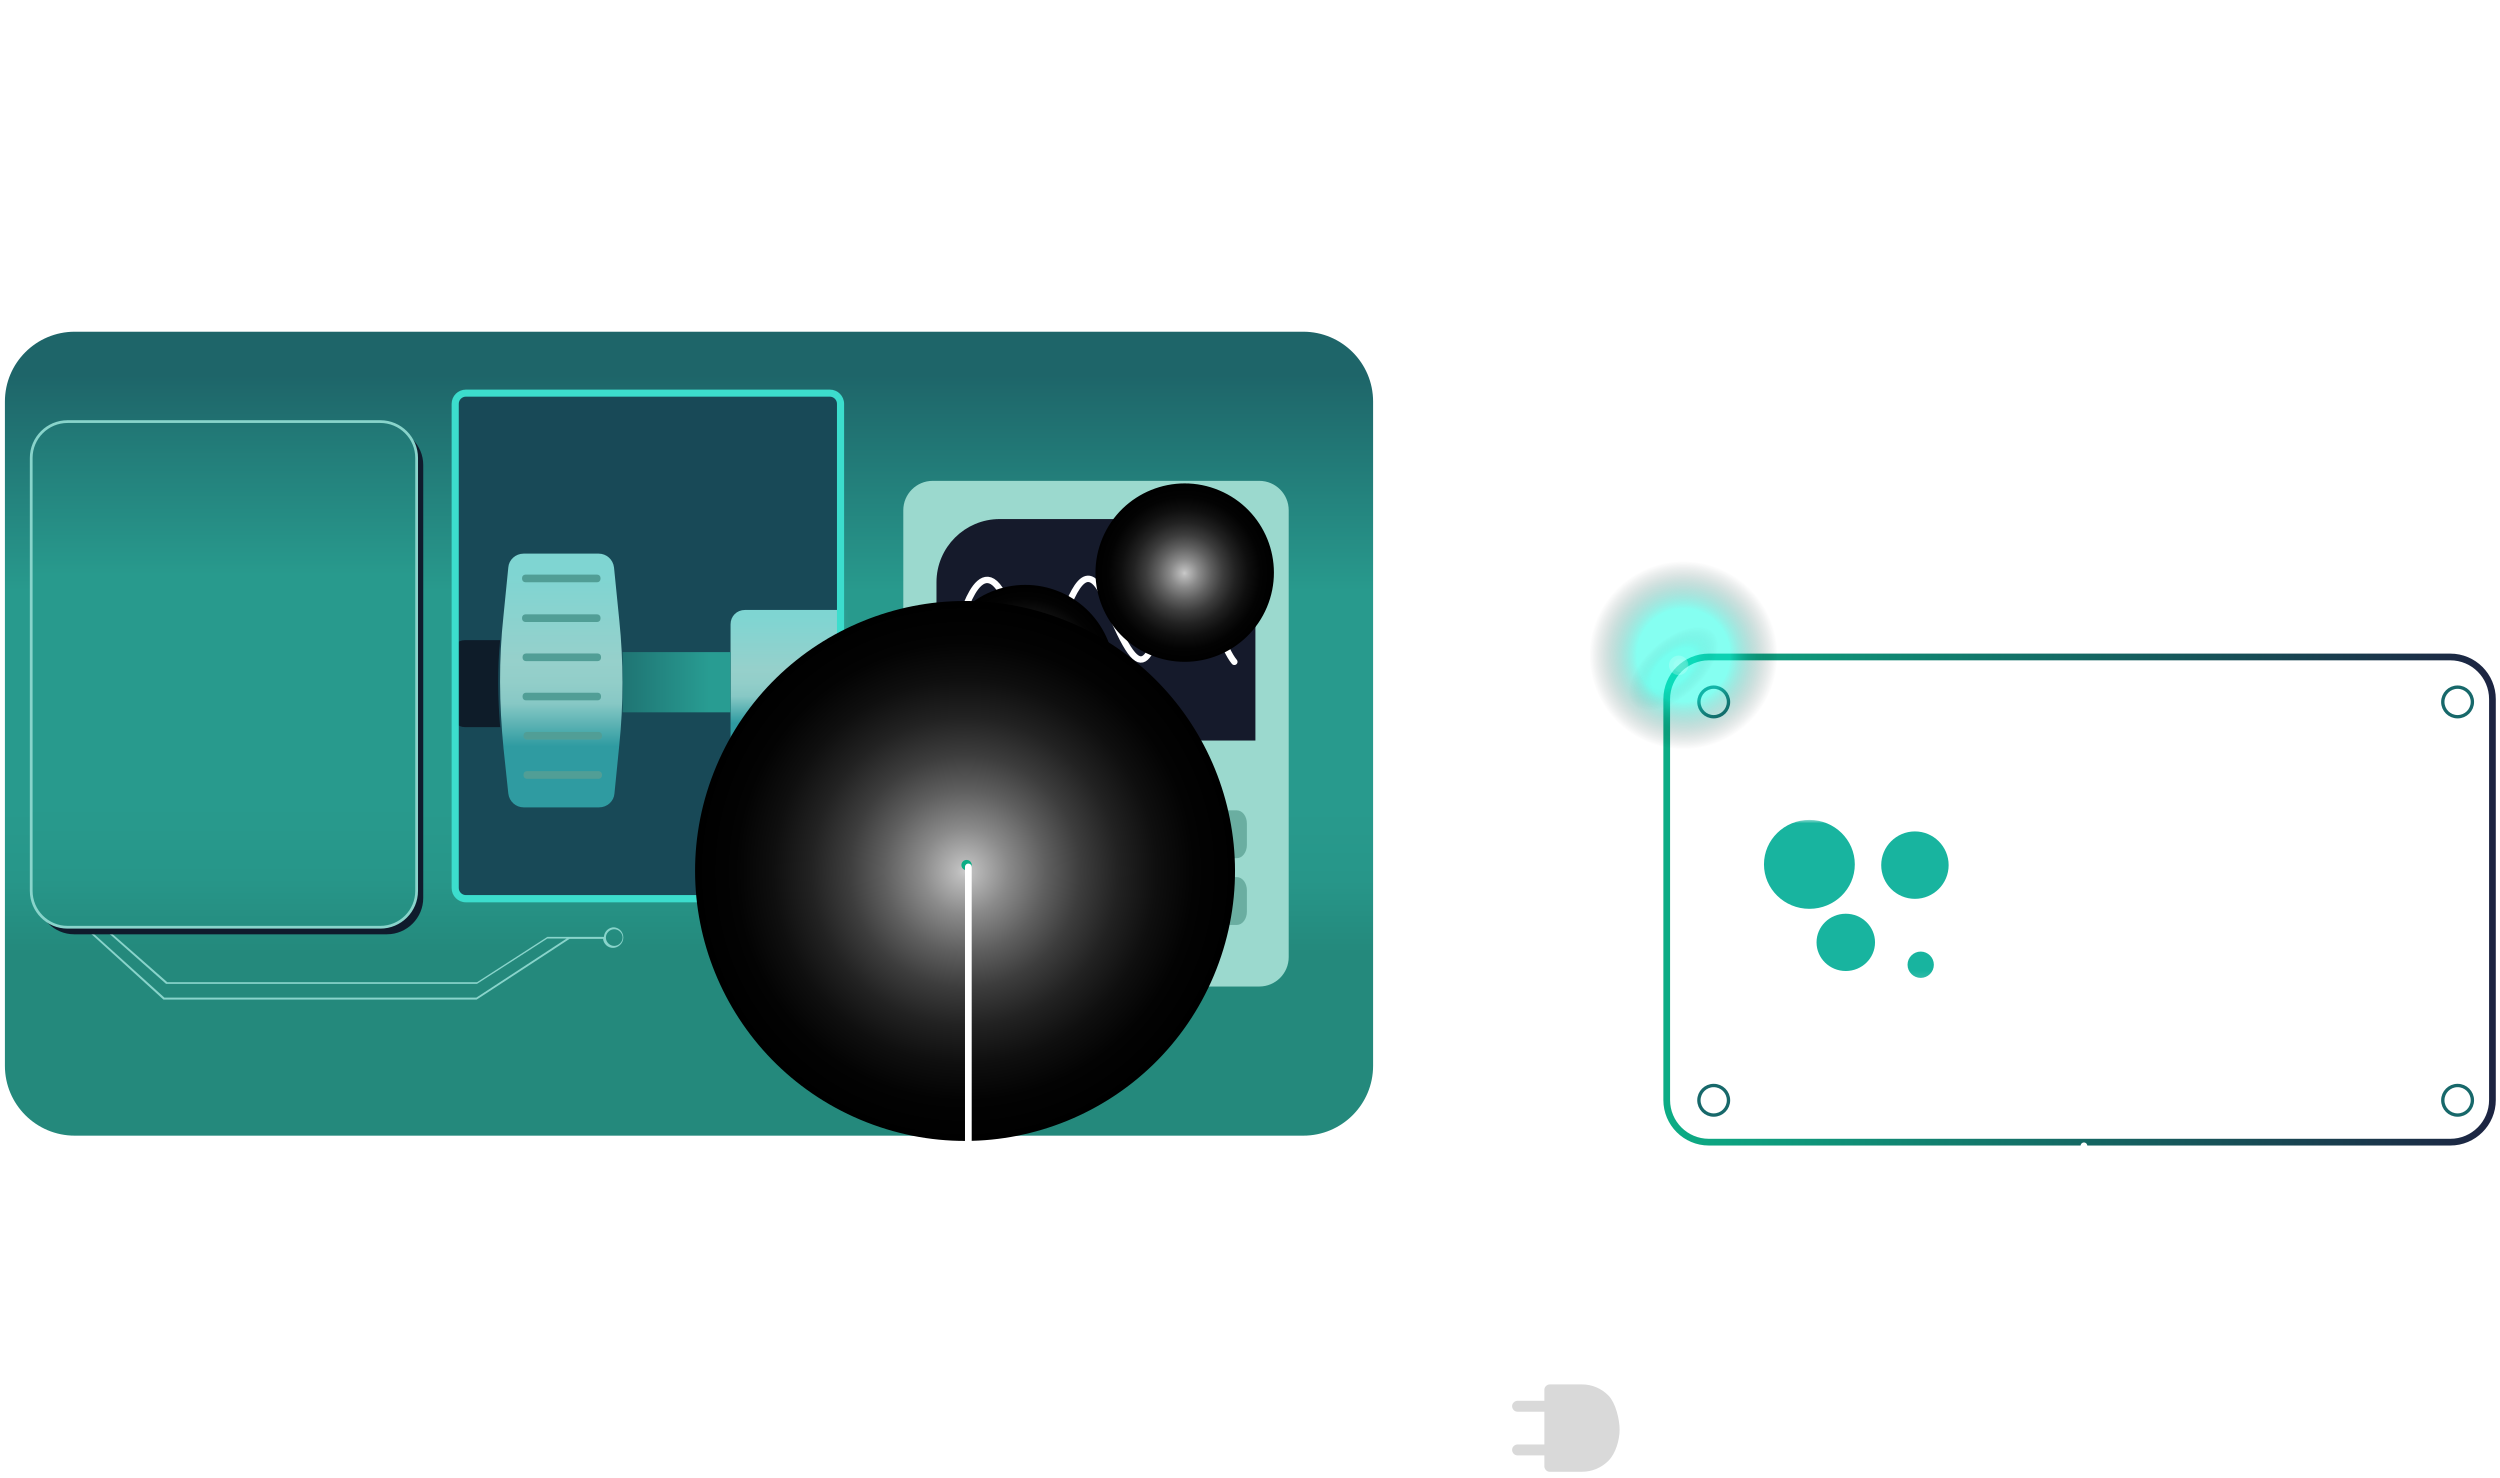 <svg width="372" height="220" viewBox="0 0 372 220" fill="none" xmlns="http://www.w3.org/2000/svg">
<path d="M364.603 97.757H254.279C250.816 97.757 248.008 100.565 248.008 104.029V163.683C248.008 167.146 250.816 169.954 254.279 169.954H364.603C368.066 169.954 370.874 167.146 370.874 163.683V104.029C370.874 100.565 368.066 97.757 364.603 97.757Z" stroke="url(#paint0_linear_1874_312134)" stroke-miterlimit="10"/>
<mask id="mask0_1874_312134" style="mask-type:luminance" maskUnits="userSpaceOnUse" x="262" y="122" width="94" height="24">
<path d="M355.903 122H262V145.895H355.903V122Z" fill="white"/>
</mask>
<g mask="url(#mask0_1874_312134)">
<path d="M353.452 129.602C353.452 129.282 353.363 128.975 353.196 128.694C353.03 128.412 352.8 128.182 352.505 127.977C352.211 127.772 351.865 127.619 351.481 127.503C351.085 127.388 350.675 127.337 350.227 127.337C349.805 127.337 349.408 127.388 349.05 127.503C348.679 127.606 348.359 127.772 348.09 127.99C347.821 128.207 347.603 128.476 347.45 128.796C347.296 129.116 347.219 129.487 347.219 129.909C347.219 130.485 347.347 130.946 347.616 131.279C347.885 131.612 348.218 131.893 348.614 132.098C349.011 132.303 349.446 132.469 349.907 132.597C350.368 132.725 350.803 132.866 351.2 133.007C351.597 133.16 351.929 133.352 352.198 133.57C352.467 133.8 352.595 134.107 352.595 134.504C352.595 134.671 352.569 134.85 352.518 135.029C352.467 135.208 352.364 135.374 352.224 135.528C352.083 135.682 351.878 135.81 351.622 135.912C351.366 136.014 351.046 136.066 350.662 136.066C350.176 136.066 349.779 135.989 349.446 135.835C349.114 135.682 348.845 135.502 348.64 135.298C348.435 135.093 348.282 134.875 348.192 134.658C348.103 134.44 348.051 134.261 348.051 134.12H346.874C346.874 134.453 346.951 134.786 347.104 135.106C347.258 135.426 347.501 135.707 347.821 135.963C348.141 136.219 348.538 136.424 348.999 136.565C349.459 136.718 349.997 136.795 350.611 136.795C351.725 136.795 352.556 136.552 353.12 136.066C353.683 135.579 353.964 134.939 353.964 134.146C353.964 133.57 353.824 133.109 353.555 132.751C353.286 132.405 352.94 132.124 352.531 131.906C352.121 131.701 351.673 131.522 351.2 131.394C350.726 131.266 350.278 131.125 349.869 130.985C349.459 130.844 349.114 130.665 348.845 130.46C348.576 130.255 348.435 129.961 348.435 129.589C348.435 129.436 348.461 129.27 348.525 129.09C348.589 128.911 348.691 128.758 348.832 128.604C348.973 128.45 349.165 128.322 349.408 128.22C349.651 128.118 349.946 128.066 350.317 128.066C350.688 128.066 350.995 128.118 351.251 128.22C351.52 128.322 351.737 128.45 351.917 128.604C352.096 128.758 352.224 128.924 352.313 129.103C352.403 129.282 352.441 129.449 352.441 129.615H353.465L353.452 129.602ZM342.087 134.466L338.964 127.542H337.326L341.371 136.462L340.411 138.817C340.308 139.099 340.167 139.316 339.988 139.483C339.809 139.649 339.617 139.739 339.387 139.739C339.169 139.739 338.964 139.675 338.76 139.547C338.555 139.419 338.401 139.24 338.299 138.996L337.505 140.494C337.736 140.699 337.992 140.852 338.26 140.942C338.542 141.044 338.798 141.083 339.041 141.083C339.374 141.083 339.668 140.993 339.924 140.827C340.18 140.66 340.398 140.443 340.59 140.161C340.782 139.892 340.948 139.585 341.102 139.252C341.243 138.92 341.383 138.587 341.511 138.267L345.888 127.516H345.005L342.164 134.44H342.087V134.466ZM334.523 132.085C334.523 131.241 334.434 130.562 334.255 130.037C334.075 129.513 333.845 129.103 333.551 128.822C333.256 128.527 332.936 128.335 332.591 128.233C332.245 128.13 331.9 128.079 331.58 128.079C331.26 128.079 330.914 128.13 330.569 128.233C330.223 128.335 329.903 128.527 329.596 128.822C329.301 129.116 329.058 129.513 328.879 130.037C328.687 130.562 328.598 131.241 328.598 132.085C328.598 132.93 328.687 133.595 328.879 134.12C329.071 134.645 329.301 135.054 329.596 135.336C329.89 135.63 330.21 135.822 330.569 135.925C330.914 136.027 331.26 136.078 331.58 136.078C331.9 136.078 332.245 136.027 332.591 135.925C332.936 135.822 333.256 135.63 333.551 135.336C333.845 135.042 334.075 134.645 334.255 134.12C334.434 133.595 334.523 132.917 334.523 132.085ZM336.238 132.085C336.238 132.712 336.136 133.314 335.918 133.877C335.701 134.453 335.394 134.952 334.984 135.387C334.575 135.822 334.088 136.168 333.525 136.411C332.949 136.667 332.309 136.795 331.605 136.795C330.901 136.795 330.223 136.667 329.647 136.411C329.058 136.155 328.572 135.81 328.162 135.374C327.753 134.939 327.446 134.44 327.228 133.864C327.011 133.288 326.895 132.7 326.895 132.085C326.895 131.471 327.011 130.857 327.228 130.293C327.446 129.717 327.766 129.218 328.162 128.783C328.572 128.348 329.058 128.002 329.647 127.746C330.236 127.491 330.889 127.363 331.605 127.363C332.322 127.363 332.962 127.491 333.525 127.746C334.101 128.002 334.587 128.348 334.984 128.783C335.394 129.218 335.701 129.717 335.918 130.293C336.136 130.869 336.238 131.471 336.238 132.085ZM324.169 123.933H322.633V136.578H324.169V123.933ZM317.066 124.688C317.066 124.956 317.168 125.187 317.36 125.379C317.552 125.571 317.783 125.673 318.052 125.673C318.32 125.673 318.551 125.571 318.743 125.379C318.935 125.187 319.037 124.956 319.037 124.688C319.037 124.419 318.935 124.189 318.743 123.997C318.551 123.805 318.32 123.702 318.052 123.702C317.783 123.702 317.552 123.805 317.36 123.997C317.168 124.189 317.066 124.419 317.066 124.688ZM317.284 127.542V136.578H318.819V127.542H317.284ZM310.846 132.047H305.33L307.928 125.955H308.005L310.846 132.047ZM311.23 132.853L312.971 136.578H314.724L308.837 123.933H307.928L302.578 136.578H303.41L304.997 132.853H311.23Z" fill="white"/>
<path fill-rule="evenodd" clip-rule="evenodd" d="M275.996 128.617C275.996 132.277 272.975 135.234 269.238 135.234C265.501 135.234 262.48 132.264 262.48 128.617C262.48 124.969 265.501 122 269.238 122C272.975 122 275.996 124.969 275.996 128.617Z" fill="#18B49F"/>
<path fill-rule="evenodd" clip-rule="evenodd" d="M279.004 140.225C279.004 142.58 277.058 144.487 274.652 144.487C272.246 144.487 270.301 142.58 270.301 140.225C270.301 137.87 272.246 135.963 274.652 135.963C277.058 135.963 279.004 137.87 279.004 140.225Z" fill="#18B49F"/>
<path fill-rule="evenodd" clip-rule="evenodd" d="M287.758 143.553C287.758 144.641 286.875 145.511 285.8 145.511C284.725 145.511 283.842 144.628 283.842 143.553C283.842 142.478 284.725 141.594 285.8 141.594C286.875 141.594 287.758 142.478 287.758 143.553Z" fill="#18B49F"/>
<path fill-rule="evenodd" clip-rule="evenodd" d="M289.958 128.732C289.958 131.509 287.705 133.749 284.941 133.749C282.176 133.749 279.924 131.497 279.924 128.732C279.924 125.968 282.176 123.715 284.941 123.715C287.705 123.715 289.958 125.968 289.958 128.732Z" fill="#18B49F"/>
<path d="M296.268 122V145.524" stroke="white" stroke-width="0.05" stroke-miterlimit="22.93"/>
<path d="M356.14 144.909V143.348C356.14 143.348 356.14 143.207 356.127 143.105C356.127 143.002 356.089 142.9 356.038 142.81C355.987 142.708 355.897 142.631 355.782 142.554C355.667 142.478 355.5 142.452 355.295 142.452C355.206 142.452 355.103 142.465 354.975 142.503C354.86 142.542 354.745 142.618 354.63 142.734L354.553 142.81H354.527V142.503H354.118V144.909H354.527V143.425C354.527 143.297 354.54 143.194 354.579 143.105C354.617 143.015 354.668 142.938 354.72 142.874C354.784 142.81 354.847 142.772 354.924 142.734C355.001 142.708 355.078 142.695 355.167 142.695C355.308 142.695 355.411 142.721 355.475 142.772C355.551 142.823 355.603 142.887 355.641 142.951C355.679 143.028 355.692 143.092 355.705 143.169C355.705 143.246 355.705 143.297 355.705 143.322V144.909H356.115H356.14ZM353.043 143.706C353.043 143.476 353.017 143.297 352.966 143.156C352.915 143.015 352.851 142.913 352.774 142.836C352.697 142.759 352.608 142.708 352.518 142.682C352.429 142.657 352.339 142.644 352.249 142.644C352.16 142.644 352.07 142.657 351.981 142.682C351.891 142.708 351.801 142.759 351.725 142.836C351.648 142.913 351.584 143.015 351.533 143.156C351.481 143.297 351.456 143.476 351.456 143.706C351.456 143.937 351.481 144.103 351.533 144.244C351.584 144.385 351.648 144.487 351.725 144.564C351.801 144.641 351.891 144.692 351.981 144.717C352.07 144.743 352.16 144.756 352.249 144.756C352.339 144.756 352.429 144.743 352.518 144.717C352.608 144.692 352.697 144.641 352.774 144.564C352.851 144.487 352.915 144.385 352.966 144.244C353.017 144.103 353.043 143.924 353.043 143.706ZM353.504 143.706C353.504 143.873 353.478 144.039 353.414 144.18C353.35 144.333 353.273 144.461 353.171 144.577C353.068 144.692 352.928 144.781 352.787 144.845C352.633 144.909 352.467 144.948 352.275 144.948C352.083 144.948 351.904 144.909 351.75 144.845C351.597 144.781 351.469 144.679 351.353 144.564C351.251 144.449 351.161 144.308 351.097 144.167C351.034 144.013 351.008 143.86 351.008 143.693C351.008 143.527 351.034 143.361 351.097 143.22C351.161 143.066 351.238 142.938 351.353 142.823C351.456 142.708 351.597 142.618 351.75 142.542C351.904 142.478 352.083 142.439 352.275 142.439C352.467 142.439 352.633 142.478 352.787 142.542C352.94 142.606 353.068 142.708 353.171 142.823C353.273 142.938 353.363 143.079 353.414 143.22C353.465 143.373 353.504 143.527 353.504 143.693V143.706ZM349.766 141.735C349.766 141.812 349.792 141.863 349.843 141.914C349.894 141.966 349.958 141.991 350.022 141.991C350.086 141.991 350.15 141.966 350.202 141.914C350.253 141.863 350.278 141.799 350.278 141.735C350.278 141.671 350.253 141.607 350.202 141.556C350.15 141.505 350.086 141.479 350.022 141.479C349.958 141.479 349.894 141.505 349.843 141.556C349.792 141.607 349.766 141.671 349.766 141.735ZM349.83 142.49V144.897H350.24V142.49H349.83ZM347.629 142.682V142.49H348.051V141.748H348.461V142.49H349.05V142.682H348.461V144.282C348.461 144.282 348.461 144.359 348.461 144.41C348.461 144.461 348.474 144.513 348.487 144.551C348.499 144.589 348.525 144.628 348.563 144.653C348.602 144.679 348.64 144.692 348.704 144.692C348.781 144.692 348.845 144.666 348.896 144.602C348.947 144.538 348.986 144.487 349.024 144.41L349.255 144.641C349.101 144.794 348.922 144.871 348.717 144.871C348.627 144.871 348.551 144.858 348.474 144.833C348.397 144.807 348.32 144.756 348.256 144.705C348.192 144.641 348.141 144.564 348.103 144.474C348.064 144.385 348.051 144.269 348.051 144.141V142.657H347.629V142.682ZM346.708 143.949C346.708 143.949 346.669 143.86 346.644 143.809C346.618 143.757 346.58 143.706 346.528 143.655C346.477 143.604 346.426 143.565 346.349 143.527C346.285 143.489 346.196 143.476 346.106 143.476C346.017 143.476 345.927 143.489 345.85 143.527C345.773 143.565 345.709 143.617 345.658 143.668C345.607 143.732 345.569 143.796 345.53 143.873C345.505 143.949 345.492 144.039 345.492 144.129C345.492 144.231 345.505 144.321 345.543 144.397C345.581 144.474 345.633 144.538 345.684 144.589C345.735 144.641 345.812 144.679 345.876 144.705C345.94 144.73 346.016 144.743 346.08 144.743C346.144 144.743 346.208 144.743 346.26 144.705C346.324 144.679 346.388 144.653 346.439 144.615C346.49 144.577 346.541 144.525 346.592 144.474C346.644 144.423 346.669 144.359 346.708 144.295V143.924V143.949ZM346.144 142.439C346.375 142.439 346.567 142.478 346.695 142.542C346.823 142.606 346.912 142.695 346.976 142.798C347.04 142.9 347.066 143.028 347.079 143.169C347.079 143.31 347.092 143.45 347.092 143.591V144.909H346.708V144.679C346.618 144.769 346.49 144.845 346.349 144.897C346.208 144.948 346.055 144.973 345.914 144.973C345.773 144.973 345.658 144.948 345.543 144.897C345.441 144.845 345.351 144.781 345.274 144.705C345.197 144.628 345.146 144.538 345.121 144.449C345.082 144.346 345.069 144.257 345.069 144.154C345.069 144.052 345.095 143.949 345.133 143.847C345.172 143.745 345.223 143.655 345.313 143.565C345.389 143.489 345.479 143.412 345.594 143.361C345.709 143.31 345.837 143.284 345.978 143.284C346.119 143.284 346.26 143.31 346.388 143.374C346.516 143.425 346.618 143.514 346.708 143.617V143.412C346.708 143.143 346.669 142.951 346.592 142.823C346.516 142.695 346.375 142.631 346.157 142.631C346.068 142.631 345.991 142.631 345.927 142.67C345.863 142.695 345.799 142.721 345.748 142.759C345.697 142.798 345.645 142.849 345.607 142.913C345.556 142.977 345.517 143.041 345.466 143.118L345.21 142.862C345.21 142.862 345.3 142.759 345.351 142.721C345.402 142.67 345.466 142.631 345.53 142.593C345.607 142.554 345.684 142.529 345.786 142.503C345.889 142.478 346.004 142.465 346.144 142.465V142.439ZM342.523 142.49L343.521 144.897H343.815L344.788 142.49H344.557L343.777 144.423H343.751L342.945 142.49H342.523ZM341.716 143.706C341.716 143.476 341.691 143.297 341.639 143.156C341.588 143.015 341.524 142.913 341.447 142.836C341.371 142.759 341.281 142.708 341.191 142.682C341.102 142.657 341.012 142.644 340.923 142.644C340.833 142.644 340.743 142.657 340.654 142.682C340.564 142.708 340.475 142.759 340.398 142.836C340.321 142.913 340.257 143.015 340.206 143.156C340.155 143.297 340.129 143.476 340.129 143.706C340.129 143.937 340.155 144.103 340.206 144.244C340.257 144.385 340.321 144.487 340.398 144.564C340.475 144.641 340.564 144.692 340.654 144.717C340.743 144.743 340.833 144.756 340.923 144.756C341.012 144.756 341.102 144.743 341.191 144.717C341.281 144.692 341.371 144.641 341.447 144.564C341.524 144.487 341.588 144.385 341.639 144.244C341.691 144.103 341.716 143.924 341.716 143.706ZM342.177 143.706C342.177 143.873 342.151 144.039 342.087 144.18C342.036 144.333 341.947 144.461 341.844 144.577C341.742 144.692 341.601 144.781 341.447 144.845C341.294 144.909 341.127 144.948 340.935 144.948C340.743 144.948 340.564 144.909 340.411 144.845C340.257 144.781 340.129 144.679 340.014 144.564C339.912 144.449 339.822 144.308 339.758 144.167C339.694 144.013 339.668 143.86 339.668 143.693C339.668 143.527 339.694 143.361 339.758 143.22C339.822 143.066 339.899 142.938 340.014 142.823C340.116 142.708 340.257 142.618 340.411 142.542C340.564 142.478 340.743 142.439 340.935 142.439C341.127 142.439 341.294 142.478 341.447 142.542C341.601 142.606 341.729 142.708 341.844 142.823C341.947 142.938 342.036 143.079 342.087 143.22C342.151 143.373 342.177 143.527 342.177 143.693V143.706ZM339.041 144.909V143.348C339.041 143.348 339.041 143.207 339.028 143.105C339.028 143.002 338.99 142.9 338.939 142.81C338.888 142.708 338.798 142.631 338.683 142.554C338.568 142.478 338.401 142.452 338.197 142.452C338.107 142.452 338.005 142.465 337.889 142.503C337.774 142.542 337.659 142.618 337.544 142.734L337.467 142.81H337.441V142.503H337.032V144.909H337.441V143.425C337.441 143.297 337.454 143.194 337.493 143.105C337.531 143.015 337.582 142.938 337.633 142.874C337.697 142.81 337.761 142.772 337.838 142.734C337.915 142.708 337.992 142.695 338.081 142.695C338.222 142.695 338.325 142.721 338.401 142.772C338.478 142.823 338.529 142.887 338.568 142.951C338.606 143.028 338.619 143.092 338.632 143.169C338.632 143.246 338.632 143.297 338.632 143.322V144.909H339.041ZM336.238 144.909V143.348C336.238 143.348 336.238 143.207 336.226 143.105C336.226 143.002 336.187 142.9 336.136 142.81C336.085 142.708 335.995 142.631 335.88 142.554C335.765 142.478 335.598 142.452 335.394 142.452C335.304 142.452 335.202 142.465 335.086 142.503C334.971 142.542 334.856 142.618 334.741 142.734L334.664 142.81H334.639V142.503H334.229V144.909H334.639V143.425C334.639 143.297 334.651 143.194 334.69 143.105C334.728 143.015 334.779 142.938 334.831 142.874C334.895 142.81 334.959 142.772 335.035 142.734C335.112 142.708 335.189 142.695 335.279 142.695C335.419 142.695 335.522 142.721 335.586 142.772C335.662 142.823 335.714 142.887 335.752 142.951C335.79 143.028 335.803 143.092 335.816 143.169C335.816 143.246 335.816 143.297 335.816 143.322V144.909H336.226H336.238ZM332.642 141.531V144.897H333.077V141.531H332.642ZM328.572 142.49V142.682H328.994V144.897H329.404V142.682H329.993V142.49H329.404V142.081C329.404 142.081 329.404 141.991 329.404 141.94C329.404 141.889 329.417 141.838 329.43 141.786C329.442 141.735 329.468 141.697 329.506 141.671C329.545 141.633 329.583 141.62 329.647 141.62C329.724 141.62 329.788 141.658 329.839 141.722C329.89 141.786 329.929 141.85 329.967 141.914L330.185 141.684C330.108 141.607 330.031 141.543 329.942 141.505C329.865 141.466 329.762 141.441 329.66 141.441C329.57 141.441 329.494 141.454 329.417 141.479C329.34 141.505 329.263 141.556 329.199 141.607C329.135 141.671 329.084 141.748 329.046 141.838C329.007 141.927 328.982 142.042 328.982 142.17V142.465H328.559L328.572 142.49ZM327.727 143.706C327.727 143.476 327.702 143.297 327.651 143.156C327.599 143.015 327.535 142.913 327.459 142.836C327.382 142.759 327.292 142.708 327.203 142.682C327.113 142.657 327.023 142.644 326.934 142.644C326.844 142.644 326.755 142.657 326.665 142.682C326.576 142.708 326.486 142.759 326.409 142.836C326.332 142.913 326.268 143.015 326.217 143.156C326.166 143.297 326.14 143.476 326.14 143.706C326.14 143.937 326.166 144.103 326.217 144.244C326.268 144.385 326.332 144.487 326.409 144.564C326.486 144.641 326.576 144.692 326.665 144.717C326.755 144.743 326.844 144.756 326.934 144.756C327.023 144.756 327.113 144.743 327.203 144.717C327.292 144.692 327.382 144.641 327.459 144.564C327.535 144.487 327.599 144.385 327.651 144.244C327.702 144.103 327.727 143.924 327.727 143.706ZM328.188 143.706C328.188 143.873 328.163 144.039 328.099 144.18C328.035 144.333 327.958 144.461 327.855 144.577C327.753 144.692 327.612 144.781 327.471 144.845C327.318 144.909 327.151 144.948 326.959 144.948C326.767 144.948 326.588 144.909 326.435 144.845C326.281 144.781 326.153 144.679 326.038 144.564C325.936 144.449 325.846 144.308 325.782 144.167C325.718 144.013 325.692 143.86 325.692 143.693C325.692 143.527 325.718 143.361 325.782 143.22C325.846 143.066 325.923 142.938 326.038 142.823C326.14 142.708 326.281 142.618 326.435 142.542C326.588 142.478 326.767 142.439 326.959 142.439C327.151 142.439 327.318 142.478 327.471 142.542C327.625 142.606 327.753 142.708 327.855 142.823C327.958 142.938 328.047 143.079 328.099 143.22C328.163 143.373 328.188 143.527 328.188 143.693V143.706ZM322.109 142.682V142.49H322.531V141.748H322.941V142.49H323.529V142.682H322.941V144.282C322.941 144.282 322.941 144.359 322.941 144.41C322.941 144.461 322.941 144.513 322.966 144.551C322.979 144.589 323.005 144.628 323.043 144.653C323.081 144.679 323.12 144.692 323.184 144.692C323.261 144.692 323.325 144.666 323.376 144.602C323.427 144.538 323.465 144.487 323.504 144.41L323.734 144.641C323.581 144.794 323.401 144.871 323.197 144.871C323.107 144.871 323.03 144.858 322.953 144.833C322.877 144.807 322.8 144.756 322.736 144.705C322.672 144.641 322.621 144.564 322.582 144.474C322.544 144.385 322.518 144.269 322.518 144.141V142.657H322.096L322.109 142.682ZM321.558 144.909V143.348C321.558 143.348 321.558 143.207 321.546 143.105C321.546 143.002 321.507 142.9 321.456 142.81C321.405 142.708 321.315 142.631 321.2 142.554C321.085 142.478 320.919 142.452 320.714 142.452C320.624 142.452 320.522 142.465 320.407 142.503C320.291 142.542 320.176 142.618 320.061 142.734L319.984 142.81H319.959V142.503H319.549V144.909H319.959V143.425C319.959 143.297 319.971 143.194 320.01 143.105C320.048 143.015 320.099 142.938 320.151 142.874C320.215 142.81 320.279 142.772 320.355 142.734C320.432 142.708 320.509 142.695 320.599 142.695C320.739 142.695 320.842 142.721 320.906 142.772C320.983 142.823 321.034 142.887 321.072 142.951C321.111 143.028 321.123 143.092 321.136 143.169C321.136 143.246 321.136 143.297 321.136 143.322V144.909H321.546H321.558ZM318.461 143.706C318.461 143.476 318.436 143.297 318.384 143.156C318.333 143.015 318.269 142.913 318.192 142.836C318.116 142.759 318.026 142.708 317.936 142.682C317.847 142.657 317.757 142.644 317.668 142.644C317.578 142.644 317.489 142.657 317.399 142.682C317.309 142.708 317.22 142.759 317.143 142.836C317.066 142.913 317.002 143.015 316.951 143.156C316.9 143.297 316.874 143.476 316.874 143.706C316.874 143.937 316.9 144.103 316.951 144.244C317.002 144.385 317.066 144.487 317.143 144.564C317.22 144.641 317.309 144.692 317.399 144.717C317.489 144.743 317.578 144.756 317.668 144.756C317.757 144.756 317.847 144.743 317.936 144.717C318.026 144.692 318.116 144.641 318.192 144.564C318.269 144.487 318.333 144.385 318.384 144.244C318.436 144.103 318.461 143.924 318.461 143.706ZM318.922 143.706C318.922 143.873 318.896 144.039 318.832 144.18C318.768 144.333 318.692 144.461 318.589 144.577C318.487 144.692 318.346 144.781 318.205 144.845C318.052 144.909 317.885 144.948 317.693 144.948C317.501 144.948 317.322 144.909 317.169 144.845C317.015 144.781 316.887 144.679 316.772 144.564C316.669 144.449 316.58 144.308 316.516 144.167C316.452 144.013 316.426 143.86 316.426 143.693C316.426 143.527 316.452 143.361 316.516 143.22C316.58 143.066 316.657 142.938 316.772 142.823C316.874 142.708 317.015 142.618 317.169 142.542C317.322 142.478 317.501 142.439 317.693 142.439C317.885 142.439 318.052 142.478 318.205 142.542C318.359 142.606 318.487 142.708 318.589 142.823C318.692 142.938 318.781 143.079 318.832 143.22C318.896 143.373 318.922 143.527 318.922 143.693V143.706ZM314.724 142.49V144.897H315.134V143.437C315.134 143.31 315.146 143.194 315.185 143.105C315.21 143.015 315.249 142.938 315.3 142.887C315.351 142.823 315.402 142.785 315.454 142.759C315.518 142.734 315.569 142.721 315.62 142.721C315.697 142.721 315.761 142.746 315.825 142.798C315.889 142.849 315.927 142.887 315.966 142.938L316.132 142.644C316.132 142.644 316.068 142.567 316.03 142.542C315.991 142.516 315.953 142.49 315.914 142.478C315.876 142.465 315.838 142.452 315.799 142.452C315.761 142.452 315.735 142.452 315.722 142.452C315.582 142.452 315.479 142.49 315.39 142.567C315.3 142.644 315.223 142.746 315.172 142.9H315.146V142.516H314.737L314.724 142.49ZM312.74 142.49V142.682H313.163V144.897H313.572V142.682H314.161V142.49H313.572V142.081C313.572 142.081 313.572 141.991 313.572 141.94C313.572 141.889 313.572 141.838 313.598 141.786C313.611 141.735 313.636 141.697 313.675 141.671C313.713 141.633 313.751 141.62 313.815 141.62C313.892 141.62 313.956 141.658 314.007 141.722C314.059 141.786 314.097 141.85 314.135 141.914L314.353 141.684C314.276 141.607 314.199 141.543 314.11 141.505C314.033 141.466 313.931 141.441 313.828 141.441C313.739 141.441 313.662 141.454 313.585 141.479C313.508 141.505 313.431 141.556 313.367 141.607C313.303 141.671 313.252 141.748 313.214 141.838C313.175 141.927 313.15 142.042 313.15 142.17V142.465H312.727L312.74 142.49ZM310.526 143.617C310.526 143.489 310.539 143.361 310.565 143.246C310.59 143.13 310.628 143.015 310.692 142.926C310.756 142.836 310.82 142.759 310.91 142.708C311 142.657 311.102 142.618 311.217 142.618C311.448 142.618 311.627 142.708 311.755 142.887C311.883 143.066 311.947 143.31 311.947 143.617H310.539H310.526ZM312.356 143.809V143.706C312.356 143.489 312.331 143.309 312.267 143.143C312.203 142.99 312.126 142.862 312.024 142.759C311.921 142.657 311.793 142.58 311.665 142.529C311.524 142.478 311.384 142.452 311.23 142.452C311.064 142.452 310.91 142.478 310.782 142.542C310.654 142.606 310.526 142.682 310.424 142.785C310.321 142.887 310.245 143.028 310.181 143.169C310.117 143.322 310.091 143.489 310.091 143.681C310.091 143.847 310.117 144.001 310.168 144.154C310.219 144.308 310.296 144.449 310.398 144.564C310.501 144.679 310.628 144.781 310.782 144.858C310.936 144.935 311.128 144.961 311.332 144.961C311.537 144.961 311.729 144.922 311.896 144.858C312.075 144.781 312.216 144.679 312.344 144.551L312.19 144.397C312.126 144.461 312.062 144.513 311.998 144.551C311.934 144.602 311.883 144.641 311.819 144.666C311.755 144.705 311.691 144.717 311.627 144.743C311.563 144.756 311.486 144.769 311.409 144.769C311.32 144.769 311.23 144.756 311.128 144.73C311.025 144.705 310.936 144.653 310.846 144.589C310.757 144.513 310.692 144.423 310.628 144.295C310.564 144.167 310.539 144.013 310.539 143.809H312.369H312.356ZM308.376 142.49V144.897H308.785V143.437C308.785 143.31 308.798 143.194 308.837 143.105C308.862 143.015 308.901 142.938 308.952 142.887C309.003 142.823 309.054 142.785 309.105 142.759C309.169 142.734 309.221 142.721 309.272 142.721C309.349 142.721 309.413 142.746 309.477 142.798C309.541 142.849 309.579 142.887 309.617 142.938L309.784 142.644C309.784 142.644 309.72 142.567 309.681 142.542C309.643 142.516 309.605 142.49 309.566 142.478C309.528 142.465 309.489 142.452 309.451 142.452C309.413 142.452 309.387 142.452 309.374 142.452C309.233 142.452 309.131 142.49 309.041 142.567C308.952 142.644 308.875 142.746 308.824 142.9H308.798V142.516H308.389L308.376 142.49ZM307.288 143.706C307.288 143.476 307.262 143.297 307.211 143.156C307.16 143.015 307.096 142.913 307.019 142.836C306.942 142.759 306.853 142.708 306.763 142.682C306.674 142.657 306.584 142.644 306.495 142.644C306.405 142.644 306.315 142.657 306.226 142.682C306.136 142.708 306.047 142.759 305.97 142.836C305.893 142.913 305.829 143.015 305.778 143.156C305.727 143.297 305.701 143.476 305.701 143.706C305.701 143.937 305.727 144.103 305.778 144.244C305.829 144.385 305.893 144.487 305.97 144.564C306.047 144.641 306.136 144.692 306.226 144.717C306.315 144.743 306.405 144.756 306.495 144.756C306.584 144.756 306.674 144.743 306.763 144.717C306.853 144.692 306.942 144.641 307.019 144.564C307.096 144.487 307.16 144.385 307.211 144.244C307.262 144.103 307.288 143.924 307.288 143.706ZM307.749 143.706C307.749 143.873 307.723 144.039 307.659 144.18C307.595 144.333 307.518 144.461 307.416 144.577C307.314 144.692 307.173 144.781 307.032 144.845C306.879 144.909 306.712 144.948 306.52 144.948C306.328 144.948 306.149 144.909 305.995 144.845C305.842 144.781 305.714 144.679 305.599 144.564C305.496 144.449 305.407 144.308 305.343 144.167C305.279 144.013 305.253 143.86 305.253 143.693C305.253 143.527 305.279 143.361 305.343 143.22C305.407 143.066 305.483 142.938 305.599 142.823C305.701 142.708 305.842 142.618 305.995 142.542C306.149 142.478 306.328 142.439 306.52 142.439C306.712 142.439 306.879 142.478 307.032 142.542C307.186 142.606 307.314 142.708 307.416 142.823C307.518 142.938 307.608 143.079 307.659 143.22C307.723 143.373 307.749 143.527 307.749 143.693V143.706ZM302.693 141.531V144.897H303.129V143.22H304.626V143.002H303.129V141.799H304.869V141.531H302.693Z" fill="white"/>
</g>
<path d="M254.998 165.923C256.214 165.923 257.2 164.938 257.2 163.722C257.2 162.506 256.214 161.521 254.998 161.521C253.782 161.521 252.797 162.506 252.797 163.722C252.797 164.938 253.782 165.923 254.998 165.923Z" stroke="#17686A" stroke-width="0.5" stroke-miterlimit="10"/>
<path d="M254.998 106.65C256.214 106.65 257.2 105.664 257.2 104.449C257.2 103.233 256.214 102.247 254.998 102.247C253.782 102.247 252.797 103.233 252.797 104.449C252.797 105.664 253.782 106.65 254.998 106.65Z" stroke="#17686A" stroke-width="0.5" stroke-miterlimit="10"/>
<path d="M365.69 165.923C366.905 165.923 367.891 164.938 367.891 163.722C367.891 162.506 366.905 161.521 365.69 161.521C364.474 161.521 363.488 162.506 363.488 163.722C363.488 164.938 364.474 165.923 365.69 165.923Z" stroke="#17686A" stroke-width="0.5" stroke-miterlimit="10"/>
<path d="M365.69 106.65C366.905 106.65 367.891 105.664 367.891 104.449C367.891 103.233 366.905 102.247 365.69 102.247C364.474 102.247 363.488 103.233 363.488 104.449C363.488 105.664 364.474 106.65 365.69 106.65Z" stroke="#17686A" stroke-width="0.5" stroke-miterlimit="10"/>
<g opacity="0.5" filter="url(#filter0_f_1874_312134)">
<path d="M267 97.5C267 106.705 259.532 114 250.5 114C241.468 114 234 106.532 234 97.5C234 88.468 241.468 81 250.5 81C259.532 81 267 88.468 267 97.5Z" fill="url(#paint1_radial_1874_312134)"/>
</g>
<g opacity="0.1" filter="url(#filter1_f_1874_312134)">
<path d="M251 99C251 99.558 250.547 100 250 100C249.453 100 249 99.547 249 99C249 98.453 249.453 98 250 98C250.547 98 251 98.453 251 99Z" fill="url(#paint2_radial_1874_312134)"/>
</g>
<g opacity="0.14" filter="url(#filter2_f_1874_312134)">
<path d="M252.328 103.232C248.373 106.759 243.732 107.866 241.91 105.823C240.088 103.781 241.791 99.23 245.672 95.769C249.553 92.307 254.268 91.134 256.09 93.177C257.911 95.219 256.209 99.77 252.328 103.232Z" fill="url(#paint3_radial_1874_312134)"/>
</g>
<g opacity="0.26" filter="url(#filter3_f_1874_312134)">
<path d="M251.24 99C251.24 99.81 250.583 100.451 249.789 100.451C248.995 100.451 248.338 99.794 248.338 99C248.338 98.206 248.995 97.549 249.789 97.549C250.583 97.549 251.24 98.206 251.24 99Z" fill="url(#paint4_radial_1874_312134)"/>
</g>
<path d="M193.925 49.359H11.123C5.383 49.359 0.73 54.012 0.73 59.751V158.594C0.73 164.334 5.383 168.987 11.123 168.987H193.925C199.664 168.987 204.317 164.334 204.317 158.594V59.751C204.317 54.012 199.664 49.359 193.925 49.359Z" fill="url(#paint5_linear_1874_312134)"/>
<path d="M187.383 71.551H138.787C136.37 71.551 134.41 73.511 134.41 75.928V142.417C134.41 144.834 136.37 146.794 138.787 146.794H187.383C189.801 146.794 191.76 144.834 191.76 142.417V75.928C191.76 73.511 189.801 71.551 187.383 71.551Z" fill="#9BD9CE"/>
<path d="M123.477 58.498H69.326C68.443 58.498 67.727 59.214 67.727 60.098V132.141C67.727 133.024 68.443 133.741 69.326 133.741H123.477C124.361 133.741 125.077 133.024 125.077 132.141V60.098C125.077 59.214 124.361 58.498 123.477 58.498Z" fill="#184957"/>
<path d="M91.395 137.974C90.576 137.974 89.911 138.601 89.86 139.408H81.451L70.982 146.153H24.894L16.242 138.55L16.05 138.742L24.702 146.396H70.982L81.451 139.651H84.318L70.879 148.444H24.459L13.516 138.55L13.324 138.742L24.318 148.738H70.93L84.753 139.702H89.732C89.821 140.47 90.448 141.046 91.216 141.046C91.984 141.046 92.752 140.381 92.752 139.51C92.752 138.64 92.087 137.974 91.216 137.974H91.408H91.395ZM91.395 140.752C90.73 140.752 90.154 140.176 90.154 139.51C90.154 138.845 90.73 138.269 91.395 138.269C92.061 138.269 92.637 138.845 92.637 139.51C92.637 140.176 92.061 140.752 91.395 140.752Z" fill="#89D4CB"/>
<path d="M57.566 63.782H11.043C8.053 63.782 5.629 66.206 5.629 69.196V133.611C5.629 136.601 8.053 139.025 11.043 139.025H57.566C60.555 139.025 62.979 136.601 62.979 133.611V69.196C62.979 66.206 60.555 63.782 57.566 63.782Z" fill="#0F1B2C"/>
<path d="M56.581 62.732H10.058C7.068 62.732 4.645 65.156 4.645 68.146V132.561C4.645 135.551 7.068 137.975 10.058 137.975H56.581C59.571 137.975 61.995 135.551 61.995 132.561V68.146C61.995 65.156 59.571 62.732 56.581 62.732Z" fill="url(#paint6_linear_1874_312134)" stroke="#89D4CB" stroke-width="0.41" stroke-miterlimit="10"/>
<path d="M148.793 77.236H177.398C182.607 77.236 186.805 81.472 186.805 86.643V110.192H139.348V86.643C139.348 81.434 143.584 77.236 148.755 77.236H148.793Z" fill="#151A2B"/>
<path d="M143.188 91.775C143.188 91.775 147.181 77.274 151.609 95.422C156.037 113.571 158.699 74.689 164.663 89.625C170.615 104.561 170.896 97.112 174.544 88.012C178.192 78.963 180.546 94.757 183.669 98.481" stroke="white" stroke-width="0.95" stroke-miterlimit="10" stroke-linecap="round"/>
<path d="M158.955 120.581H153.835C153.016 120.581 152.338 121.464 152.338 122.552V125.726C152.338 126.814 153.003 127.697 153.835 127.697H158.955C159.774 127.697 160.452 126.814 160.452 125.726V122.552C160.452 121.464 159.787 120.581 158.955 120.581Z" fill="#6AAEA1"/>
<path d="M158.955 130.515H153.835C153.016 130.515 152.338 131.398 152.338 132.486V135.66C152.338 136.748 153.003 137.631 153.835 137.631H158.955C159.774 137.631 160.452 136.748 160.452 135.66V132.486C160.452 131.398 159.787 130.515 158.955 130.515Z" fill="#6AAEA1"/>
<path d="M171.472 120.581H166.353C165.534 120.581 164.855 121.464 164.855 122.552V125.726C164.855 126.814 165.521 127.697 166.353 127.697H171.472C172.291 127.697 172.97 126.814 172.97 125.726V122.552C172.97 121.464 172.304 120.581 171.472 120.581Z" fill="#6AAEA1"/>
<path d="M171.472 130.515H166.353C165.534 130.515 164.855 131.398 164.855 132.486V135.66C164.855 136.748 165.521 137.631 166.353 137.631H171.472C172.291 137.631 172.97 136.748 172.97 135.66V132.486C172.97 131.398 172.304 130.515 171.472 130.515Z" fill="#6AAEA1"/>
<path d="M184.041 120.581H178.921C178.102 120.581 177.424 121.464 177.424 122.552V125.726C177.424 126.814 178.089 127.697 178.921 127.697H184.041C184.86 127.697 185.538 126.814 185.538 125.726V122.552C185.538 121.464 184.873 120.581 184.041 120.581Z" fill="#6AAEA1"/>
<path d="M184.041 130.515H178.921C178.102 130.515 177.424 131.398 177.424 132.486V135.66C177.424 136.748 178.089 137.631 178.921 137.631H184.041C184.86 137.631 185.538 136.748 185.538 135.66V132.486C185.538 131.398 184.873 130.515 184.041 130.515Z" fill="#6AAEA1"/>
<path d="M143.689 133.418C146.249 133.418 148.335 131.344 148.335 128.772C148.335 126.199 146.261 124.126 143.689 124.126C141.116 124.126 139.043 126.199 139.043 128.772C139.043 131.344 141.116 133.418 143.689 133.418Z" fill="#151A2B"/>
<mask id="mask1_1874_312134" style="mask-type:luminance" maskUnits="userSpaceOnUse" x="67" y="58" width="59" height="76">
<path d="M123.477 58.498H69.326C68.443 58.498 67.727 59.214 67.727 60.098V132.141C67.727 133.024 68.443 133.741 69.326 133.741H123.477C124.361 133.741 125.077 133.024 125.077 132.141V60.098C125.077 59.214 124.361 58.498 123.477 58.498Z" fill="white"/>
</mask>
<g mask="url(#mask1_1874_312134)">
<path d="M128.404 90.84C127.201 97.661 126.484 104.918 126.062 112.393H110.844C109.641 112.393 108.707 111.471 108.707 110.255V92.9C108.707 91.697 109.629 90.763 110.844 90.763H128.417V90.84H128.404Z" fill="url(#paint7_linear_1874_312134)"/>
<path d="M108.708 97.034H92.633V105.993H108.708V97.034Z" fill="url(#paint8_linear_1874_312134)"/>
<path d="M89.075 82.38H77.914C76.711 82.38 75.713 83.301 75.636 84.441L74.919 91.62C74.203 98.16 74.279 104.777 74.919 111.317L75.636 118.075C75.777 119.278 76.775 120.136 77.914 120.136H89.151C90.354 120.136 91.353 119.214 91.43 118.075L92.146 110.895C92.786 104.713 92.786 98.442 92.146 92.26L91.365 84.441C91.225 83.237 90.226 82.38 89.087 82.38H89.075Z" fill="url(#paint9_linear_1874_312134)"/>
<path d="M74.497 108.194H69.16C68.098 108.194 67.24 107.337 67.24 106.275V97.175C67.24 96.113 68.098 95.255 69.16 95.255H74.42C73.998 99.517 74.062 103.856 74.42 108.13L74.497 108.207V108.194Z" fill="#0E1C29"/>
<path d="M88.857 85.503H78.183C77.901 85.503 77.684 85.72 77.684 86.002V86.143C77.684 86.411 77.901 86.642 78.183 86.642H88.857C89.138 86.642 89.356 86.424 89.356 86.143V86.002C89.356 85.72 89.138 85.503 88.857 85.503Z" fill="#519E96"/>
<path d="M88.857 91.415H78.183C77.901 91.415 77.684 91.633 77.684 91.915V92.055C77.684 92.324 77.901 92.555 78.183 92.555H88.857C89.138 92.555 89.356 92.337 89.356 92.055V91.915C89.356 91.633 89.138 91.415 88.857 91.415Z" fill="#519E96"/>
<path d="M88.933 97.239H78.259C77.977 97.239 77.76 97.457 77.76 97.738V97.879C77.76 98.148 77.977 98.378 78.259 98.378H88.933C89.202 98.378 89.432 98.16 89.432 97.879V97.738C89.432 97.457 89.215 97.239 88.933 97.239Z" fill="#519E96"/>
<path d="M88.933 103.075H78.259C77.977 103.075 77.76 103.293 77.76 103.574V103.715C77.76 103.997 77.977 104.214 78.259 104.214H88.933C89.202 104.214 89.432 103.997 89.432 103.715V103.574C89.432 103.293 89.215 103.075 88.933 103.075Z" fill="#519E96"/>
<path d="M89.076 108.911H78.401C78.12 108.911 77.902 109.129 77.902 109.41V109.551C77.902 109.833 78.12 110.05 78.401 110.05H89.076C89.344 110.05 89.575 109.833 89.575 109.551V109.41C89.575 109.141 89.357 108.911 89.076 108.911Z" fill="#519E96"/>
<path d="M89.076 114.748H78.401C78.12 114.748 77.902 114.965 77.902 115.247V115.387C77.902 115.669 78.12 115.887 78.401 115.887H89.076C89.344 115.887 89.575 115.669 89.575 115.387V115.247C89.575 114.978 89.357 114.748 89.076 114.748Z" fill="#519E96"/>
</g>
<path d="M123.478 134.265H69.328C68.15 134.265 67.203 133.318 67.203 132.141V60.097C67.203 58.92 68.15 57.973 69.328 57.973H123.478C124.656 57.973 125.603 58.92 125.603 60.097V132.141C125.603 133.318 124.656 134.265 123.478 134.265ZM69.328 59.022C68.739 59.022 68.265 59.509 68.265 60.085V132.128C68.265 132.716 68.752 133.19 69.328 133.19H123.478C124.067 133.19 124.541 132.704 124.541 132.128V60.085C124.541 59.496 124.054 59.022 123.478 59.022H69.328Z" fill="#3CDDCD"/>
<path style="mix-blend-mode:color-dodge" d="M164.794 105.455C167.638 98.699 164.467 90.917 157.711 88.073C150.955 85.229 143.173 88.4 140.329 95.156C137.485 101.911 140.656 109.693 147.412 112.537C154.168 115.382 161.95 112.21 164.794 105.455Z" fill="url(#paint10_radial_1874_312134)"/>
<path style="mix-blend-mode:color-dodge" d="M188.517 90.356C191.361 83.6 188.19 75.818 181.434 72.974C174.678 70.13 166.896 73.301 164.052 80.057C161.208 86.813 164.379 94.595 171.135 97.439C177.89 100.283 185.673 97.112 188.517 90.356Z" fill="url(#paint11_radial_1874_312134)"/>
<path style="mix-blend-mode:color-dodge" d="M180.614 145.181C189.22 124.738 179.624 101.189 159.181 92.583C138.738 83.977 115.189 93.572 106.583 114.015C97.977 134.459 107.572 158.008 128.016 166.614C148.459 175.22 172.008 165.624 180.614 145.181Z" fill="url(#paint12_radial_1874_312134)"/>
<path d="M143.827 129.491C144.251 129.491 144.594 129.148 144.594 128.723C144.594 128.299 144.251 127.956 143.827 127.956C143.402 127.956 143.059 128.299 143.059 128.723C143.059 129.148 143.402 129.491 143.827 129.491Z" fill="#0CAD85"/>
<path d="M231.5 213H280.673C296.919 213 310.09 199.829 310.09 183.583V170.5" stroke="white" stroke-linecap="round"/>
<path d="M144.09 129V183.583C144.09 199.829 157.26 213 173.507 213H215.5" stroke="white" stroke-linecap="round"/>
<path d="M241 212.744C241 214.255 240.408 216.286 239.352 217.343C238.296 218.415 236.872 219 235.4 219L230.6 219C230.392 219 230.184 218.919 230.04 218.756C229.896 218.61 229.8 218.399 229.8 218.188L229.8 216.563L225.8 216.562C225.592 216.562 225.384 216.481 225.24 216.319C225.096 216.172 225 215.961 225 215.75C225 215.539 225.08 215.327 225.24 215.181C225.384 215.035 225.592 214.937 225.8 214.937L229.8 214.938L229.8 210.062L225.8 210.062C225.592 210.062 225.384 209.981 225.24 209.819C225.096 209.672 225 209.461 225 209.25C225 209.039 225.08 208.827 225.24 208.681C225.384 208.535 225.592 208.437 225.8 208.437L229.8 208.437L229.8 206.812C229.8 206.601 229.88 206.39 230.04 206.244C230.184 206.097 230.392 206 230.6 206L235.4 206C236.888 206 238.312 206.601 239.352 207.674C240.408 208.746 241 211.233 241 212.744Z" fill="#D9D9D9"/>
<path d="M221.071 220L215.5 220C213.773 220 212.12 219.306 210.894 218.069C209.687 216.85 209 213.981 209 212.238C209 210.494 209.687 208.15 210.894 206.912C212.101 205.694 213.773 205 215.5 205L221.071 205C221.313 205 221.554 205.094 221.721 205.262C221.907 205.45 222 205.694 222 205.938L222 219.063C222 219.306 221.907 219.55 221.721 219.719C221.554 219.906 221.313 220 221.071 220Z" fill="white"/>
<defs>
<filter id="filter0_f_1874_312134" x="217.8" y="64.8" width="65.4" height="65.4" filterUnits="userSpaceOnUse" color-interpolation-filters="sRGB">
<feFlood flood-opacity="0" result="BackgroundImageFix"/>
<feBlend mode="normal" in="SourceGraphic" in2="BackgroundImageFix" result="shape"/>
<feGaussianBlur stdDeviation="8.1" result="effect1_foregroundBlur_1874_312134"/>
</filter>
<filter id="filter1_f_1874_312134" x="245.8" y="94.8" width="8.4" height="8.4" filterUnits="userSpaceOnUse" color-interpolation-filters="sRGB">
<feFlood flood-opacity="0" result="BackgroundImageFix"/>
<feBlend mode="normal" in="SourceGraphic" in2="BackgroundImageFix" result="shape"/>
<feGaussianBlur stdDeviation="1.6" result="effect1_foregroundBlur_1874_312134"/>
</filter>
<filter id="filter2_f_1874_312134" x="231.98" y="82.972" width="34.041" height="33.071" filterUnits="userSpaceOnUse" color-interpolation-filters="sRGB">
<feFlood flood-opacity="0" result="BackgroundImageFix"/>
<feBlend mode="normal" in="SourceGraphic" in2="BackgroundImageFix" result="shape"/>
<feGaussianBlur stdDeviation="4.6" result="effect1_foregroundBlur_1874_312134"/>
</filter>
<filter id="filter3_f_1874_312134" x="245.138" y="94.349" width="9.302" height="9.302" filterUnits="userSpaceOnUse" color-interpolation-filters="sRGB">
<feFlood flood-opacity="0" result="BackgroundImageFix"/>
<feBlend mode="normal" in="SourceGraphic" in2="BackgroundImageFix" result="shape"/>
<feGaussianBlur stdDeviation="1.6" result="effect1_foregroundBlur_1874_312134"/>
</filter>
<linearGradient id="paint0_linear_1874_312134" x1="247.368" y1="133.849" x2="371.514" y2="133.849" gradientUnits="userSpaceOnUse">
<stop stop-color="#0CAD85"/>
<stop offset="1" stop-color="#1C2341"/>
</linearGradient>
<radialGradient id="paint1_radial_1874_312134" cx="0" cy="0" r="1" gradientUnits="userSpaceOnUse" gradientTransform="translate(250.5 97.5) rotate(60.255) scale(14.003)">
<stop offset="0.495" stop-color="#0BFFE3"/>
<stop offset="1" stop-opacity="0"/>
</radialGradient>
<radialGradient id="paint2_radial_1874_312134" cx="0" cy="0" r="1" gradientUnits="userSpaceOnUse" gradientTransform="translate(250 99) rotate(94.086) scale(7.018)">
<stop stop-color="white"/>
<stop offset="1" stop-color="#08FFEA"/>
</radialGradient>
<radialGradient id="paint3_radial_1874_312134" cx="0" cy="0" r="1" gradientTransform="matrix(-3.823 6.23 -5.437 -0.087 249 99.5)" gradientUnits="userSpaceOnUse">
<stop offset="0.495" stop-color="#0BFFE3"/>
<stop offset="1" stop-opacity="0"/>
</radialGradient>
<radialGradient id="paint4_radial_1874_312134" cx="0" cy="0" r="1" gradientUnits="userSpaceOnUse" gradientTransform="translate(249.789 99) rotate(94.086) scale(10.182)">
<stop stop-color="white"/>
<stop offset="1" stop-color="#08FFEA"/>
</radialGradient>
<linearGradient id="paint5_linear_1874_312134" x1="102.53" y1="55.771" x2="102.53" y2="163.215" gradientUnits="userSpaceOnUse">
<stop stop-color="#1E6569"/>
<stop offset="0.3" stop-color="#289A8D"/>
<stop offset="0.5" stop-color="#289A8D"/>
<stop offset="0.6" stop-color="#289A8D"/>
<stop offset="0.7" stop-color="#279689"/>
<stop offset="0.8" stop-color="#24897C"/>
</linearGradient>
<linearGradient id="paint6_linear_1874_312134" x1="33.326" y1="51.854" x2="33.326" y2="164.468" gradientUnits="userSpaceOnUse">
<stop stop-color="#1E6569"/>
<stop offset="0.3" stop-color="#289A8D"/>
<stop offset="0.5" stop-color="#289A8D"/>
<stop offset="0.6" stop-color="#289A8D"/>
<stop offset="0.7" stop-color="#279689"/>
<stop offset="0.8" stop-color="#24897C"/>
</linearGradient>
<linearGradient id="paint7_linear_1874_312134" x1="118.562" y1="91.761" x2="118.562" y2="111.535" gradientUnits="userSpaceOnUse">
<stop stop-color="#7FD5D2"/>
<stop offset="0.4" stop-color="#96D0CB"/>
<stop offset="0.5" stop-color="#92CEC9"/>
<stop offset="0.6" stop-color="#87C8C5"/>
<stop offset="0.7" stop-color="#5BB2B3"/>
<stop offset="0.8" stop-color="#2F9BA1"/>
</linearGradient>
<linearGradient id="paint8_linear_1874_312134" x1="92.633" y1="101.514" x2="108.708" y2="101.514" gradientUnits="userSpaceOnUse">
<stop stop-color="#1F7473"/>
<stop offset="0.8" stop-color="#289C92"/>
</linearGradient>
<linearGradient id="paint9_linear_1874_312134" x1="83.52" y1="85.503" x2="83.52" y2="117.435" gradientUnits="userSpaceOnUse">
<stop stop-color="#7FD5D2"/>
<stop offset="0.4" stop-color="#96D0CB"/>
<stop offset="0.5" stop-color="#92CEC9"/>
<stop offset="0.6" stop-color="#87C8C5"/>
<stop offset="0.7" stop-color="#5BB2B3"/>
<stop offset="0.8" stop-color="#2F9BA1"/>
</linearGradient>
<radialGradient id="paint10_radial_1874_312134" cx="0" cy="0" r="1" gradientTransform="matrix(13.272 7.16176e-06 7.16176e-06 13.272 152.525 100.384)" gradientUnits="userSpaceOnUse">
<stop stop-color="#CACACA"/>
<stop offset="0.03" stop-color="#BBBBBB"/>
<stop offset="0.16" stop-color="#8A8A8A"/>
<stop offset="0.3" stop-color="#5F5F5F"/>
<stop offset="0.43" stop-color="#3D3D3D"/>
<stop offset="0.57" stop-color="#222222"/>
<stop offset="0.71" stop-color="#0F0F0F"/>
<stop offset="0.85" stop-color="#030303"/>
<stop offset="1"/>
</radialGradient>
<radialGradient id="paint11_radial_1874_312134" cx="0" cy="0" r="1" gradientUnits="userSpaceOnUse" gradientTransform="translate(176.258 85.291) scale(13.272)">
<stop stop-color="#CACACA"/>
<stop offset="0.03" stop-color="#BBBBBB"/>
<stop offset="0.16" stop-color="#8A8A8A"/>
<stop offset="0.3" stop-color="#5F5F5F"/>
<stop offset="0.43" stop-color="#3D3D3D"/>
<stop offset="0.57" stop-color="#222222"/>
<stop offset="0.71" stop-color="#0F0F0F"/>
<stop offset="0.85" stop-color="#030303"/>
<stop offset="1"/>
</radialGradient>
<radialGradient id="paint12_radial_1874_312134" cx="0" cy="0" r="1" gradientUnits="userSpaceOnUse" gradientTransform="translate(143.575 129.656) scale(40.162 40.162)">
<stop stop-color="#CACACA"/>
<stop offset="0.03" stop-color="#BBBBBB"/>
<stop offset="0.16" stop-color="#8A8A8A"/>
<stop offset="0.3" stop-color="#5F5F5F"/>
<stop offset="0.43" stop-color="#3D3D3D"/>
<stop offset="0.57" stop-color="#222222"/>
<stop offset="0.71" stop-color="#0F0F0F"/>
<stop offset="0.85" stop-color="#030303"/>
<stop offset="1"/>
</radialGradient>
</defs>
</svg>
